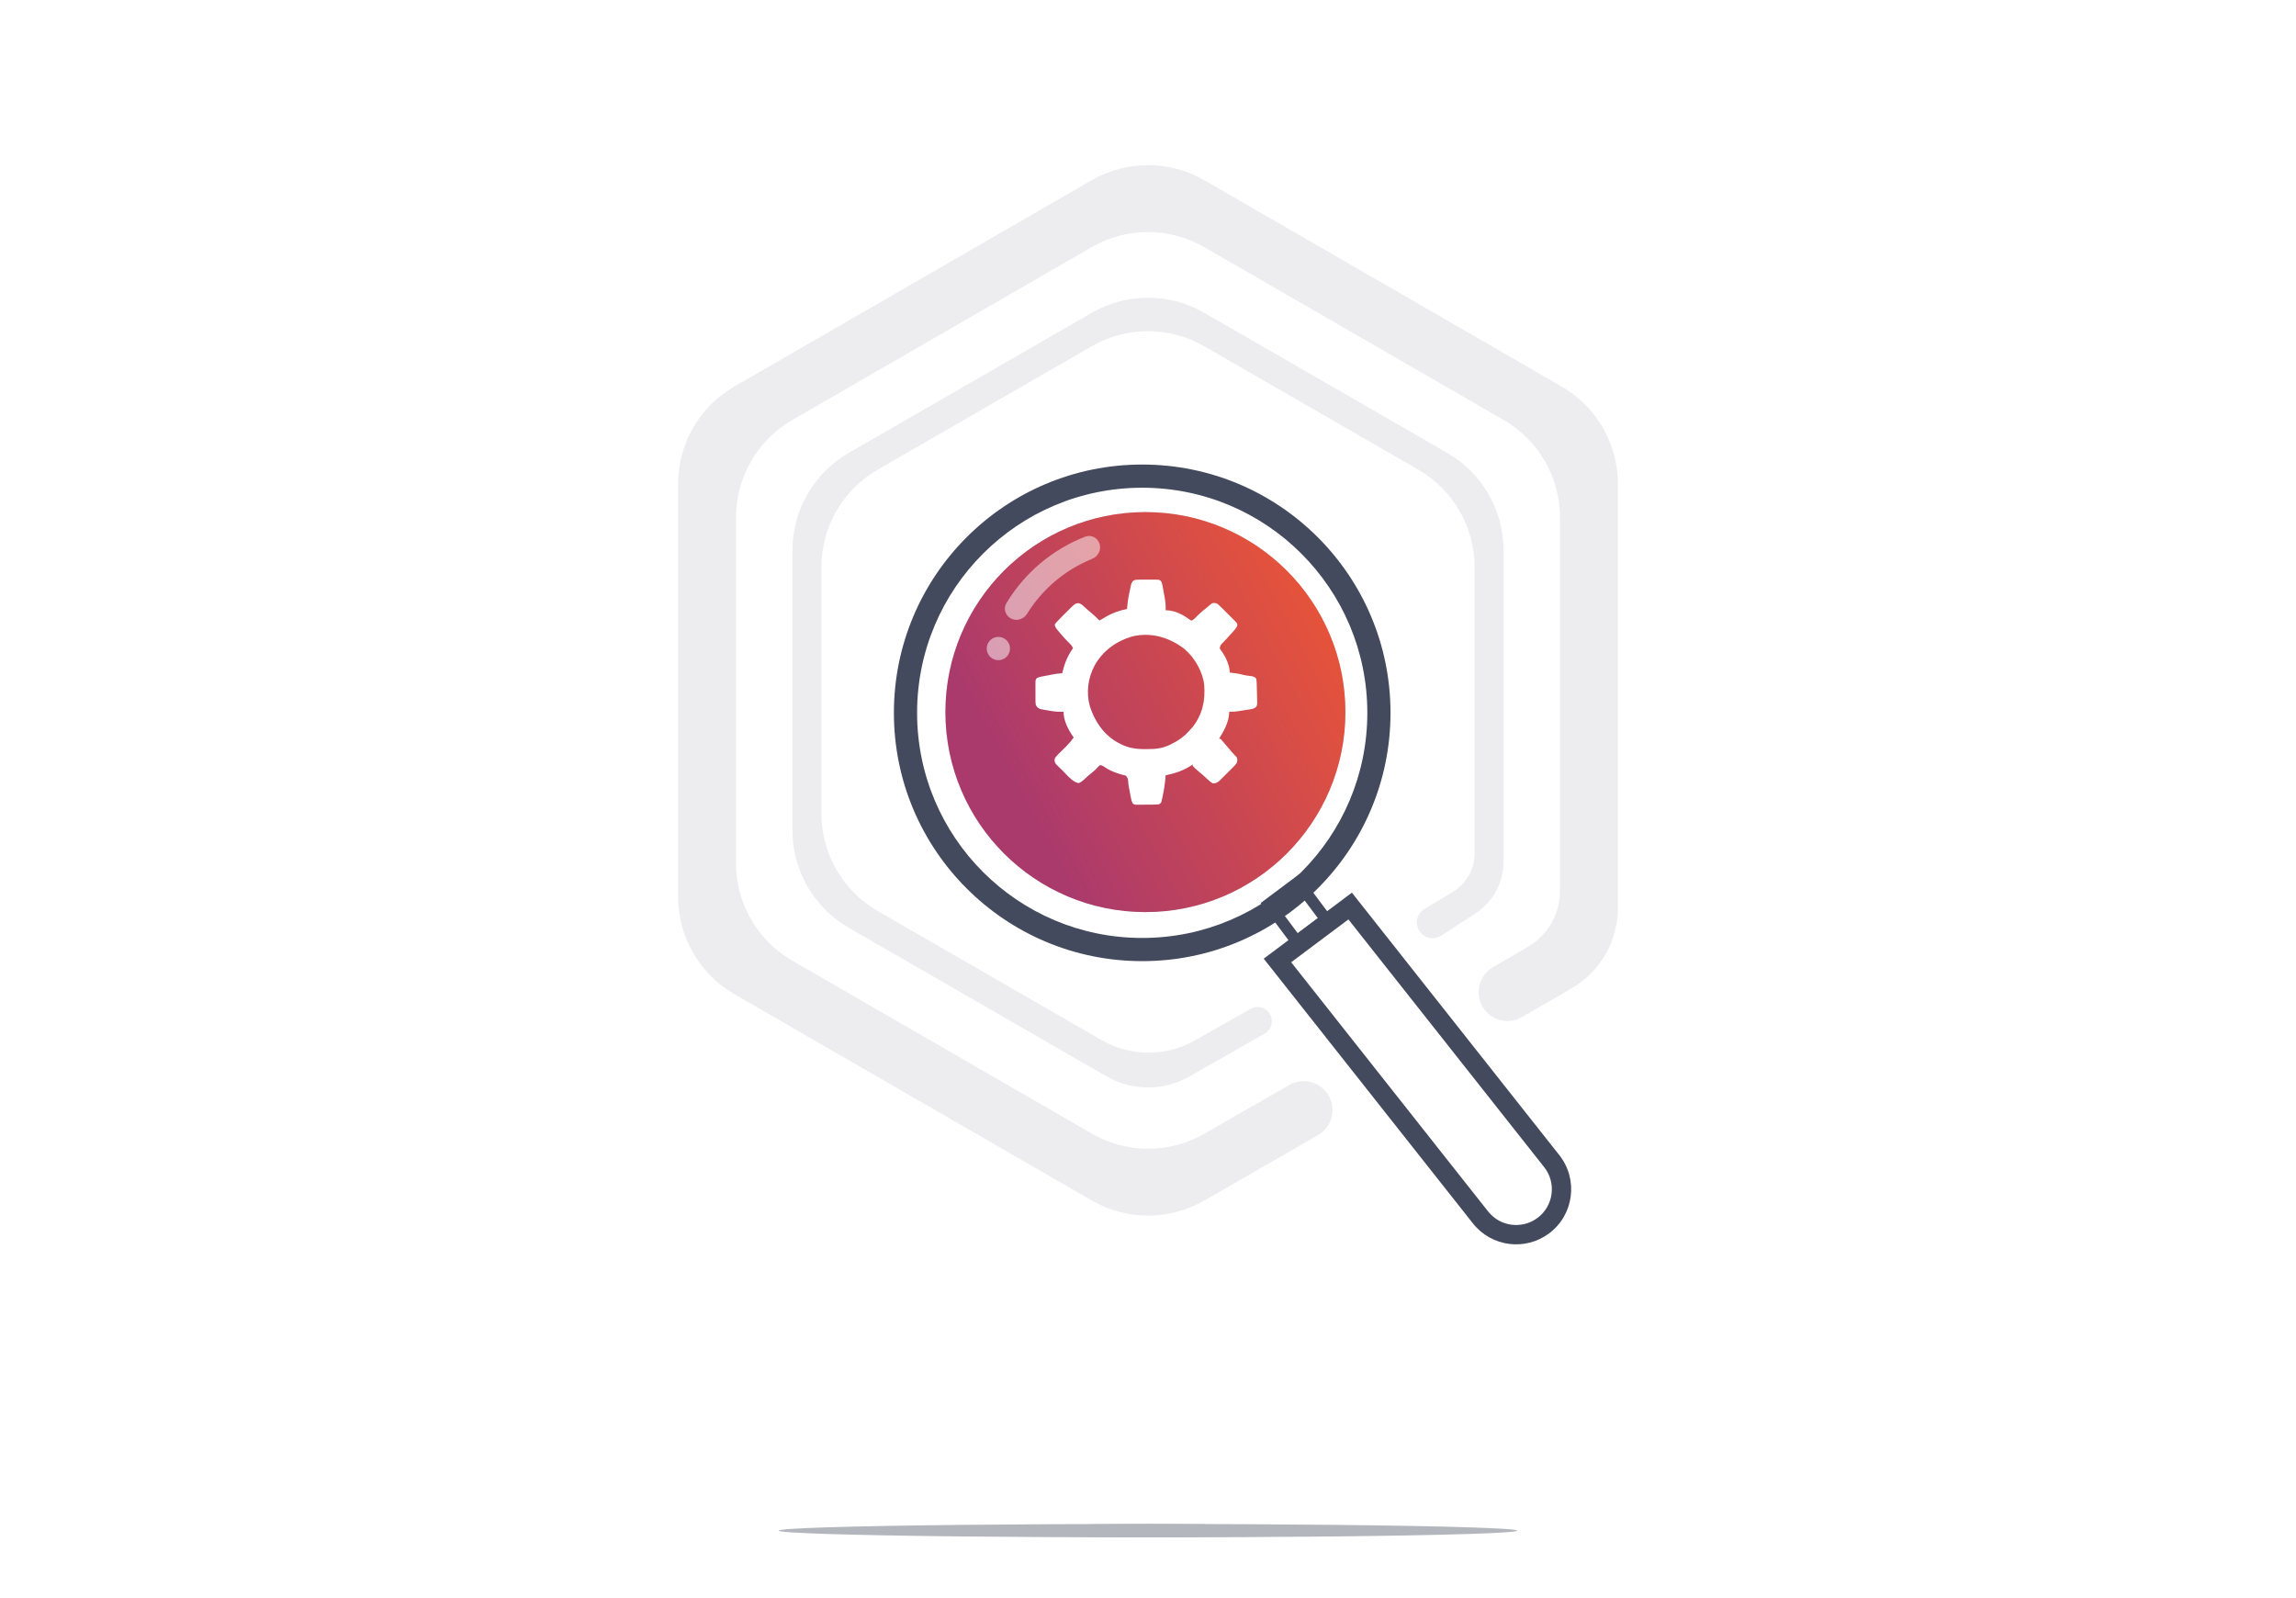 <?xml version="1.0" encoding="UTF-8"?> <svg xmlns="http://www.w3.org/2000/svg" width="408" height="284" viewBox="0 0 408 284" fill="none"><path d="M0 16C0 7.163 7.163 0 16 0H392C400.837 0 408 7.163 408 16V283.93H0V16Z" fill="white"></path><g filter="url(#filter0_f_5293_216)"><ellipse cx="204" cy="272" rx="65.614" ry="1.193" fill="#B4B6BD"></ellipse></g><g filter="url(#filter1_f_5293_216)"><ellipse cx="204.493" cy="272" rx="29.6" ry="1.193" fill="#B4B6BD"></ellipse></g><path fill-rule="evenodd" clip-rule="evenodd" d="M194 32.019C200.188 28.447 207.812 28.446 214 32.019L277.509 68.686C283.697 72.259 287.509 78.861 287.509 86.006V161.316C287.509 167.239 284.349 172.711 279.22 175.672L270.427 180.749C268.183 182.045 265.325 181.46 263.769 179.388V179.388C261.929 176.937 262.639 173.43 265.287 171.887L271.491 168.271C275.031 166.208 277.207 162.42 277.207 158.323V91.954C277.207 84.809 273.395 78.206 267.207 74.633L214 43.914C207.812 40.341 200.188 40.341 194 43.914L140.793 74.633C134.605 78.206 130.793 84.809 130.793 91.954V153.393C130.793 160.538 134.605 167.14 140.793 170.713L194.032 201.451C200.203 205.014 207.803 205.024 213.984 201.479L229.099 192.808C231.225 191.588 233.918 192.042 235.527 193.891V193.891C237.65 196.33 237.018 200.101 234.215 201.713L213.992 213.351C207.807 216.91 200.196 216.904 194.016 213.337L130.491 176.661C124.303 173.088 120.491 166.485 120.491 159.34V86.006C120.491 78.861 124.303 72.259 130.491 68.686L194 32.019Z" fill="#EDEDEF"></path><path fill-rule="evenodd" clip-rule="evenodd" d="M194.011 55.582C200.193 52.018 207.806 52.018 213.989 55.582L257.17 80.475C263.365 84.046 267.182 90.652 267.182 97.802V153.122C267.182 156.834 265.304 160.294 262.193 162.317L256.102 166.276C254.911 167.051 253.329 166.811 252.421 165.718V165.718C251.326 164.399 251.66 162.416 253.127 161.53L258.21 158.459C260.582 157.027 262.031 154.458 262.031 151.688V100.778C262.031 93.628 258.214 87.022 252.02 83.451L213.989 61.527C207.806 57.963 200.193 57.963 194.011 61.527L155.98 83.451C149.786 87.022 145.969 93.628 145.969 100.778V144.568C145.969 151.718 149.786 158.324 155.98 161.895L195.744 184.819C200.882 187.78 207.203 187.801 212.36 184.874L222.23 179.27C223.259 178.686 224.557 178.892 225.353 179.768V179.768C226.445 180.968 226.143 182.871 224.734 183.674L211.36 191.29C206.778 193.899 201.157 193.885 196.59 191.252L150.83 164.871C144.635 161.3 140.818 154.694 140.818 147.544V97.802C140.818 90.652 144.635 84.046 150.83 80.475L194.011 55.582Z" fill="#EDEDEF"></path><g filter="url(#filter2_d_5293_216)"><circle cx="203.54" cy="122.54" r="35.54" fill="#D9D9D9"></circle><circle cx="203.54" cy="122.54" r="35.54" fill="url(#paint0_linear_5293_216)"></circle></g><path fill-rule="evenodd" clip-rule="evenodd" d="M202.813 103.001L202.51 103.002C201.525 102.995 201.168 103.082 200.944 104.097L200.888 104.372C200.624 105.569 200.371 106.759 200.296 107.986L200.287 108.216C198.876 108.484 197.601 108.947 196.367 109.688C196.038 109.897 195.713 110.09 195.361 110.259C194.931 109.82 194.495 109.403 194.027 109.005C193.963 108.951 193.899 108.897 193.835 108.843C193.437 108.509 193.04 108.175 192.664 107.816C192.286 107.452 192.085 107.274 191.561 107.165C190.983 107.294 190.983 107.294 189.644 108.631L189.644 108.631L189.361 108.915C189.083 109.191 188.807 109.468 188.533 109.748L188.272 110.019L188.012 110.285L187.776 110.538C187.661 110.66 187.609 110.715 187.563 110.776C187.525 110.826 187.492 110.88 187.431 110.98C187.466 111.311 187.551 111.461 187.744 111.736L187.987 112.031L188.251 112.352L188.512 112.662C188.962 113.199 189.431 113.703 189.932 114.194C190.259 114.507 190.497 114.766 190.675 115.185C189.747 116.496 189.235 117.732 188.841 119.279L188.753 119.631C188.159 119.679 187.572 119.738 186.988 119.856C186.775 119.901 186.562 119.946 186.35 119.991L185.89 120.074L185.403 120.164C185.006 120.235 184.652 120.302 184.286 120.475C184.178 120.592 184.113 120.662 184.072 120.745C184.009 120.874 184.007 121.032 184 121.433L184.003 121.725C184.002 121.929 184.001 122.133 184.001 122.337C184.004 122.659 184.007 122.98 184.004 123.301C184.002 123.511 184.001 123.721 184.002 123.931L184.003 124.233C183.999 124.588 184 124.928 184.067 125.278C184.295 125.679 184.437 125.836 184.868 126.002L185.231 126.068L185.636 126.145L186.057 126.216C186.966 126.39 187.833 126.509 188.761 126.488L188.993 126.479C188.993 128.031 189.789 129.605 190.659 130.855L190.795 131.045C190.412 131.603 189.999 132.095 189.519 132.571L189.517 132.574C189.066 133.017 188.616 133.461 188.171 133.91L187.874 134.221C187.735 134.364 187.67 134.431 187.613 134.505C187.561 134.569 187.516 134.639 187.431 134.769C187.371 135.225 187.382 135.422 187.655 135.799L187.967 136.105C188.082 136.219 188.197 136.333 188.312 136.446L188.316 136.45C188.496 136.623 188.676 136.796 188.854 136.971C189 137.116 189.152 137.277 189.31 137.444C189.997 138.172 190.795 139.017 191.696 139.162C192.114 138.976 192.356 138.789 192.695 138.486C193 138.194 193.3 137.908 193.628 137.642C194.138 137.247 194.604 136.854 195.045 136.384C195.156 136.251 195.207 136.19 195.266 136.136C195.317 136.089 195.374 136.048 195.481 135.971C195.796 135.985 195.961 136.091 196.226 136.261C196.975 136.794 197.717 137.119 198.582 137.407L198.831 137.49C198.995 137.546 199.16 137.601 199.326 137.653C199.594 137.703 199.838 137.758 200.093 137.855C200.268 138.109 200.357 138.24 200.407 138.384C200.461 138.537 200.47 138.704 200.489 139.049C200.508 139.255 200.518 139.356 200.531 139.457C200.544 139.556 200.561 139.654 200.594 139.847L200.669 140.236L200.744 140.626L200.82 141.017L200.894 141.419L200.97 141.805C201.034 142.143 201.112 142.425 201.256 142.736C201.371 142.837 201.442 142.899 201.523 142.936C201.65 142.995 201.804 142.997 202.198 143L202.483 142.995C202.683 142.995 202.883 142.994 203.083 142.993C203.397 142.989 203.712 142.984 204.027 142.984C204.233 142.984 204.438 142.983 204.644 142.982L204.939 142.98C205.275 142.979 205.598 142.966 205.934 142.939C206.158 142.79 206.243 142.733 206.297 142.656C206.33 142.608 206.352 142.554 206.386 142.465L206.452 142.178L206.527 141.854L206.602 141.505C206.847 140.402 207.007 139.305 207.104 138.179L207.135 137.773C208.788 137.435 210.242 136.954 211.659 136.04L211.941 135.851V136.091C212.083 136.246 212.178 136.35 212.278 136.45C212.483 136.654 212.705 136.842 213.383 137.413C213.786 137.752 214.18 138.09 214.555 138.461C214.867 138.777 215.153 139.006 215.546 139.215C216.162 139.212 216.455 138.979 216.876 138.571L217.095 138.35C217.251 138.196 217.407 138.041 217.563 137.887C217.805 137.641 218.047 137.397 218.293 137.156C218.454 136.998 218.614 136.84 218.774 136.68L219.002 136.45C219.275 136.184 219.535 135.926 219.751 135.61C219.755 135.596 219.759 135.583 219.762 135.569C219.875 135.17 219.947 134.918 219.75 134.532L219.563 134.348L219.359 134.138C219.225 134.003 219.094 133.864 218.969 133.72C218.896 133.633 218.846 133.574 218.797 133.516C218.69 133.39 218.583 133.265 218.247 132.874L218.225 132.848C218.053 132.648 217.88 132.447 217.708 132.246L217.437 131.924L217.213 131.66C217.105 131.532 217.058 131.477 217.009 131.425C216.972 131.386 216.934 131.349 216.867 131.285H216.627C217.494 129.876 218.345 128.362 218.428 126.674L218.429 126.479C219.013 126.496 219.561 126.45 220.138 126.363L220.449 126.314C220.663 126.28 220.876 126.247 221.09 126.213C221.284 126.181 221.479 126.15 221.673 126.119L222.08 126.058L222.394 126.006C222.708 125.956 222.865 125.885 223.127 125.7C223.243 125.547 223.311 125.456 223.352 125.354C223.409 125.207 223.408 125.036 223.404 124.62L223.393 124.312C223.388 124.096 223.383 123.881 223.378 123.665C223.367 123.325 223.355 122.986 223.349 122.646C223.346 122.424 223.341 122.202 223.335 121.98L223.325 121.661C223.319 121.29 223.292 120.962 223.235 120.592C222.956 120.29 222.801 120.242 222.4 120.152C222.328 120.143 222.256 120.135 222.184 120.126C221.765 120.076 221.346 120.027 220.936 119.931C220.71 119.868 220.559 119.826 220.407 119.791C220.106 119.722 219.799 119.68 218.884 119.555L218.549 119.51C218.444 118.113 217.871 116.831 217.07 115.696C216.967 115.565 216.918 115.502 216.876 115.435C216.839 115.374 216.807 115.309 216.747 115.185C216.815 114.91 216.85 114.769 216.918 114.647C216.99 114.519 217.097 114.412 217.317 114.192C217.445 114.061 217.572 113.928 217.698 113.795L217.897 113.583C218.244 113.214 218.585 112.841 218.92 112.462L219.113 112.241C219.409 111.911 219.688 111.597 219.875 111.19C219.87 110.776 219.87 110.776 219.354 110.245L219.12 110.017C218.958 109.855 218.797 109.693 218.636 109.532C218.378 109.279 218.121 109.027 217.868 108.771C217.702 108.604 217.537 108.438 217.37 108.272L217.13 108.034C216.854 107.756 216.585 107.484 216.267 107.255C216.252 107.251 216.238 107.247 216.223 107.243C215.864 107.139 215.664 107.081 215.311 107.243L215.103 107.42L214.857 107.624L214.584 107.856C213.914 108.387 213.268 108.918 212.67 109.531C212.438 109.776 212.218 109.992 211.946 110.191C211.825 110.239 211.761 110.264 211.699 110.259C211.632 110.254 211.568 110.213 211.432 110.128C210.233 109.247 208.87 108.505 207.357 108.453L207.135 108.457C207.165 107.702 207.116 106.993 206.979 106.25C206.932 106.007 206.886 105.764 206.842 105.52C206.803 105.304 206.764 105.089 206.724 104.873L206.662 104.544L206.605 104.223L206.546 103.921C206.491 103.624 206.449 103.453 206.257 103.218C206.17 103.146 206.113 103.099 206.048 103.068C205.924 103.008 205.772 103.006 205.326 103L205.033 103.002C204.827 103.002 204.622 103.001 204.417 103.001C204.093 103.003 203.77 103.005 203.446 103.003C203.235 103.002 203.024 103.001 202.813 103.001ZM213.983 121.673C213.704 119.309 212.27 116.833 210.453 115.307C207.788 113.251 204.457 112.27 201.127 113.114C198.306 113.951 195.938 115.693 194.499 118.289C193.336 120.469 192.985 123.103 193.678 125.518C194.5 128.167 196.175 130.601 198.65 131.965L198.965 132.126C200.408 132.892 201.729 133.116 203.357 133.12L203.786 133.117C205.3 133.127 206.56 133.011 207.929 132.336L208.336 132.126C209.515 131.539 210.423 130.878 211.305 129.897L211.46 129.723C211.631 129.538 211.799 129.35 211.963 129.16C213.699 126.895 214.204 124.484 213.983 121.673Z" fill="white"></path><g filter="url(#filter3_d_5293_216)"><path fill-rule="evenodd" clip-rule="evenodd" d="M202.97 162.677C225.064 162.677 242.974 144.767 242.974 122.673C242.974 100.58 225.064 82.67 202.97 82.67C180.877 82.67 162.967 100.58 162.967 122.673C162.967 144.767 180.877 162.677 202.97 162.677ZM202.97 166.798C227.339 166.798 247.094 147.042 247.094 122.673C247.094 98.304 227.339 78.549 202.97 78.549C178.601 78.549 158.846 98.304 158.846 122.673C158.846 147.042 178.601 166.798 202.97 166.798Z" fill="#434A5D"></path></g><path opacity="0.5" fill-rule="evenodd" clip-rule="evenodd" d="M195.4 96.657C195.734 97.745 195.119 98.889 194.064 99.316C189.259 101.257 185.217 104.698 182.52 109.059C181.922 110.026 180.689 110.439 179.674 109.925V109.925C178.659 109.411 178.246 108.167 178.833 107.192C182.045 101.85 186.968 97.655 192.849 95.365C193.909 94.952 195.066 95.57 195.4 96.657V96.657Z" fill="white"></path><circle opacity="0.5" cx="177.409" cy="115.245" r="2.07" fill="white"></circle><path fill-rule="evenodd" clip-rule="evenodd" d="M224.562 170.357L261.742 217.405C265.03 221.565 271.034 222.349 275.279 219.171C279.686 215.873 280.505 209.591 277.093 205.273L240.231 158.63L224.562 170.357ZM229.441 170.994L264.436 215.276C266.57 217.976 270.466 218.484 273.222 216.422C276.081 214.282 276.613 210.205 274.399 207.402L239.611 163.383L229.441 170.994Z" fill="#434A5D"></path><path fill-rule="evenodd" clip-rule="evenodd" d="M230.479 158.208L226.905 160.883L230.608 165.831L234.182 163.156L230.479 158.208ZM224.021 160.468L230.194 168.715L237.066 163.571L230.894 155.324L224.021 160.468Z" fill="#434A5D"></path><defs><filter id="filter0_f_5293_216" x="132.386" y="264.807" width="143.228" height="14.386" filterUnits="userSpaceOnUse" color-interpolation-filters="sRGB"><feFlood flood-opacity="0" result="BackgroundImageFix"></feFlood><feBlend mode="normal" in="SourceGraphic" in2="BackgroundImageFix" result="shape"></feBlend><feGaussianBlur stdDeviation="3" result="effect1_foregroundBlur_5293_216"></feGaussianBlur></filter><filter id="filter1_f_5293_216" x="168.893" y="264.807" width="71.201" height="14.386" filterUnits="userSpaceOnUse" color-interpolation-filters="sRGB"><feFlood flood-opacity="0" result="BackgroundImageFix"></feFlood><feBlend mode="normal" in="SourceGraphic" in2="BackgroundImageFix" result="shape"></feBlend><feGaussianBlur stdDeviation="3" result="effect1_foregroundBlur_5293_216"></feGaussianBlur></filter><filter id="filter2_d_5293_216" x="132" y="55" width="143.079" height="143.079" filterUnits="userSpaceOnUse" color-interpolation-filters="sRGB"><feFlood flood-opacity="0" result="BackgroundImageFix"></feFlood><feColorMatrix in="SourceAlpha" type="matrix" values="0 0 0 0 0 0 0 0 0 0 0 0 0 0 0 0 0 0 127 0" result="hardAlpha"></feColorMatrix><feOffset dy="4"></feOffset><feGaussianBlur stdDeviation="18"></feGaussianBlur><feComposite in2="hardAlpha" operator="out"></feComposite><feColorMatrix type="matrix" values="0 0 0 0 0 0 0 0 0 0 0 0 0 0 0 0 0 0 0.15 0"></feColorMatrix><feBlend mode="normal" in2="BackgroundImageFix" result="effect1_dropShadow_5293_216"></feBlend><feBlend mode="normal" in="SourceGraphic" in2="effect1_dropShadow_5293_216" result="shape"></feBlend></filter><filter id="filter3_d_5293_216" x="122.846" y="46.549" width="160.248" height="160.248" filterUnits="userSpaceOnUse" color-interpolation-filters="sRGB"><feFlood flood-opacity="0" result="BackgroundImageFix"></feFlood><feColorMatrix in="SourceAlpha" type="matrix" values="0 0 0 0 0 0 0 0 0 0 0 0 0 0 0 0 0 0 127 0" result="hardAlpha"></feColorMatrix><feOffset dy="4"></feOffset><feGaussianBlur stdDeviation="18"></feGaussianBlur><feComposite in2="hardAlpha" operator="out"></feComposite><feColorMatrix type="matrix" values="0 0 0 0 0 0 0 0 0 0 0 0 0 0 0 0 0 0 0.15 0"></feColorMatrix><feBlend mode="normal" in2="BackgroundImageFix" result="effect1_dropShadow_5293_216"></feBlend><feBlend mode="normal" in="SourceGraphic" in2="effect1_dropShadow_5293_216" result="shape"></feBlend></filter><linearGradient id="paint0_linear_5293_216" x1="182.063" y1="138.406" x2="237.799" y2="108.55" gradientUnits="userSpaceOnUse"><stop stop-color="#AB3A6C"></stop><stop offset="0.99" stop-color="#E6533A"></stop></linearGradient></defs></svg> 